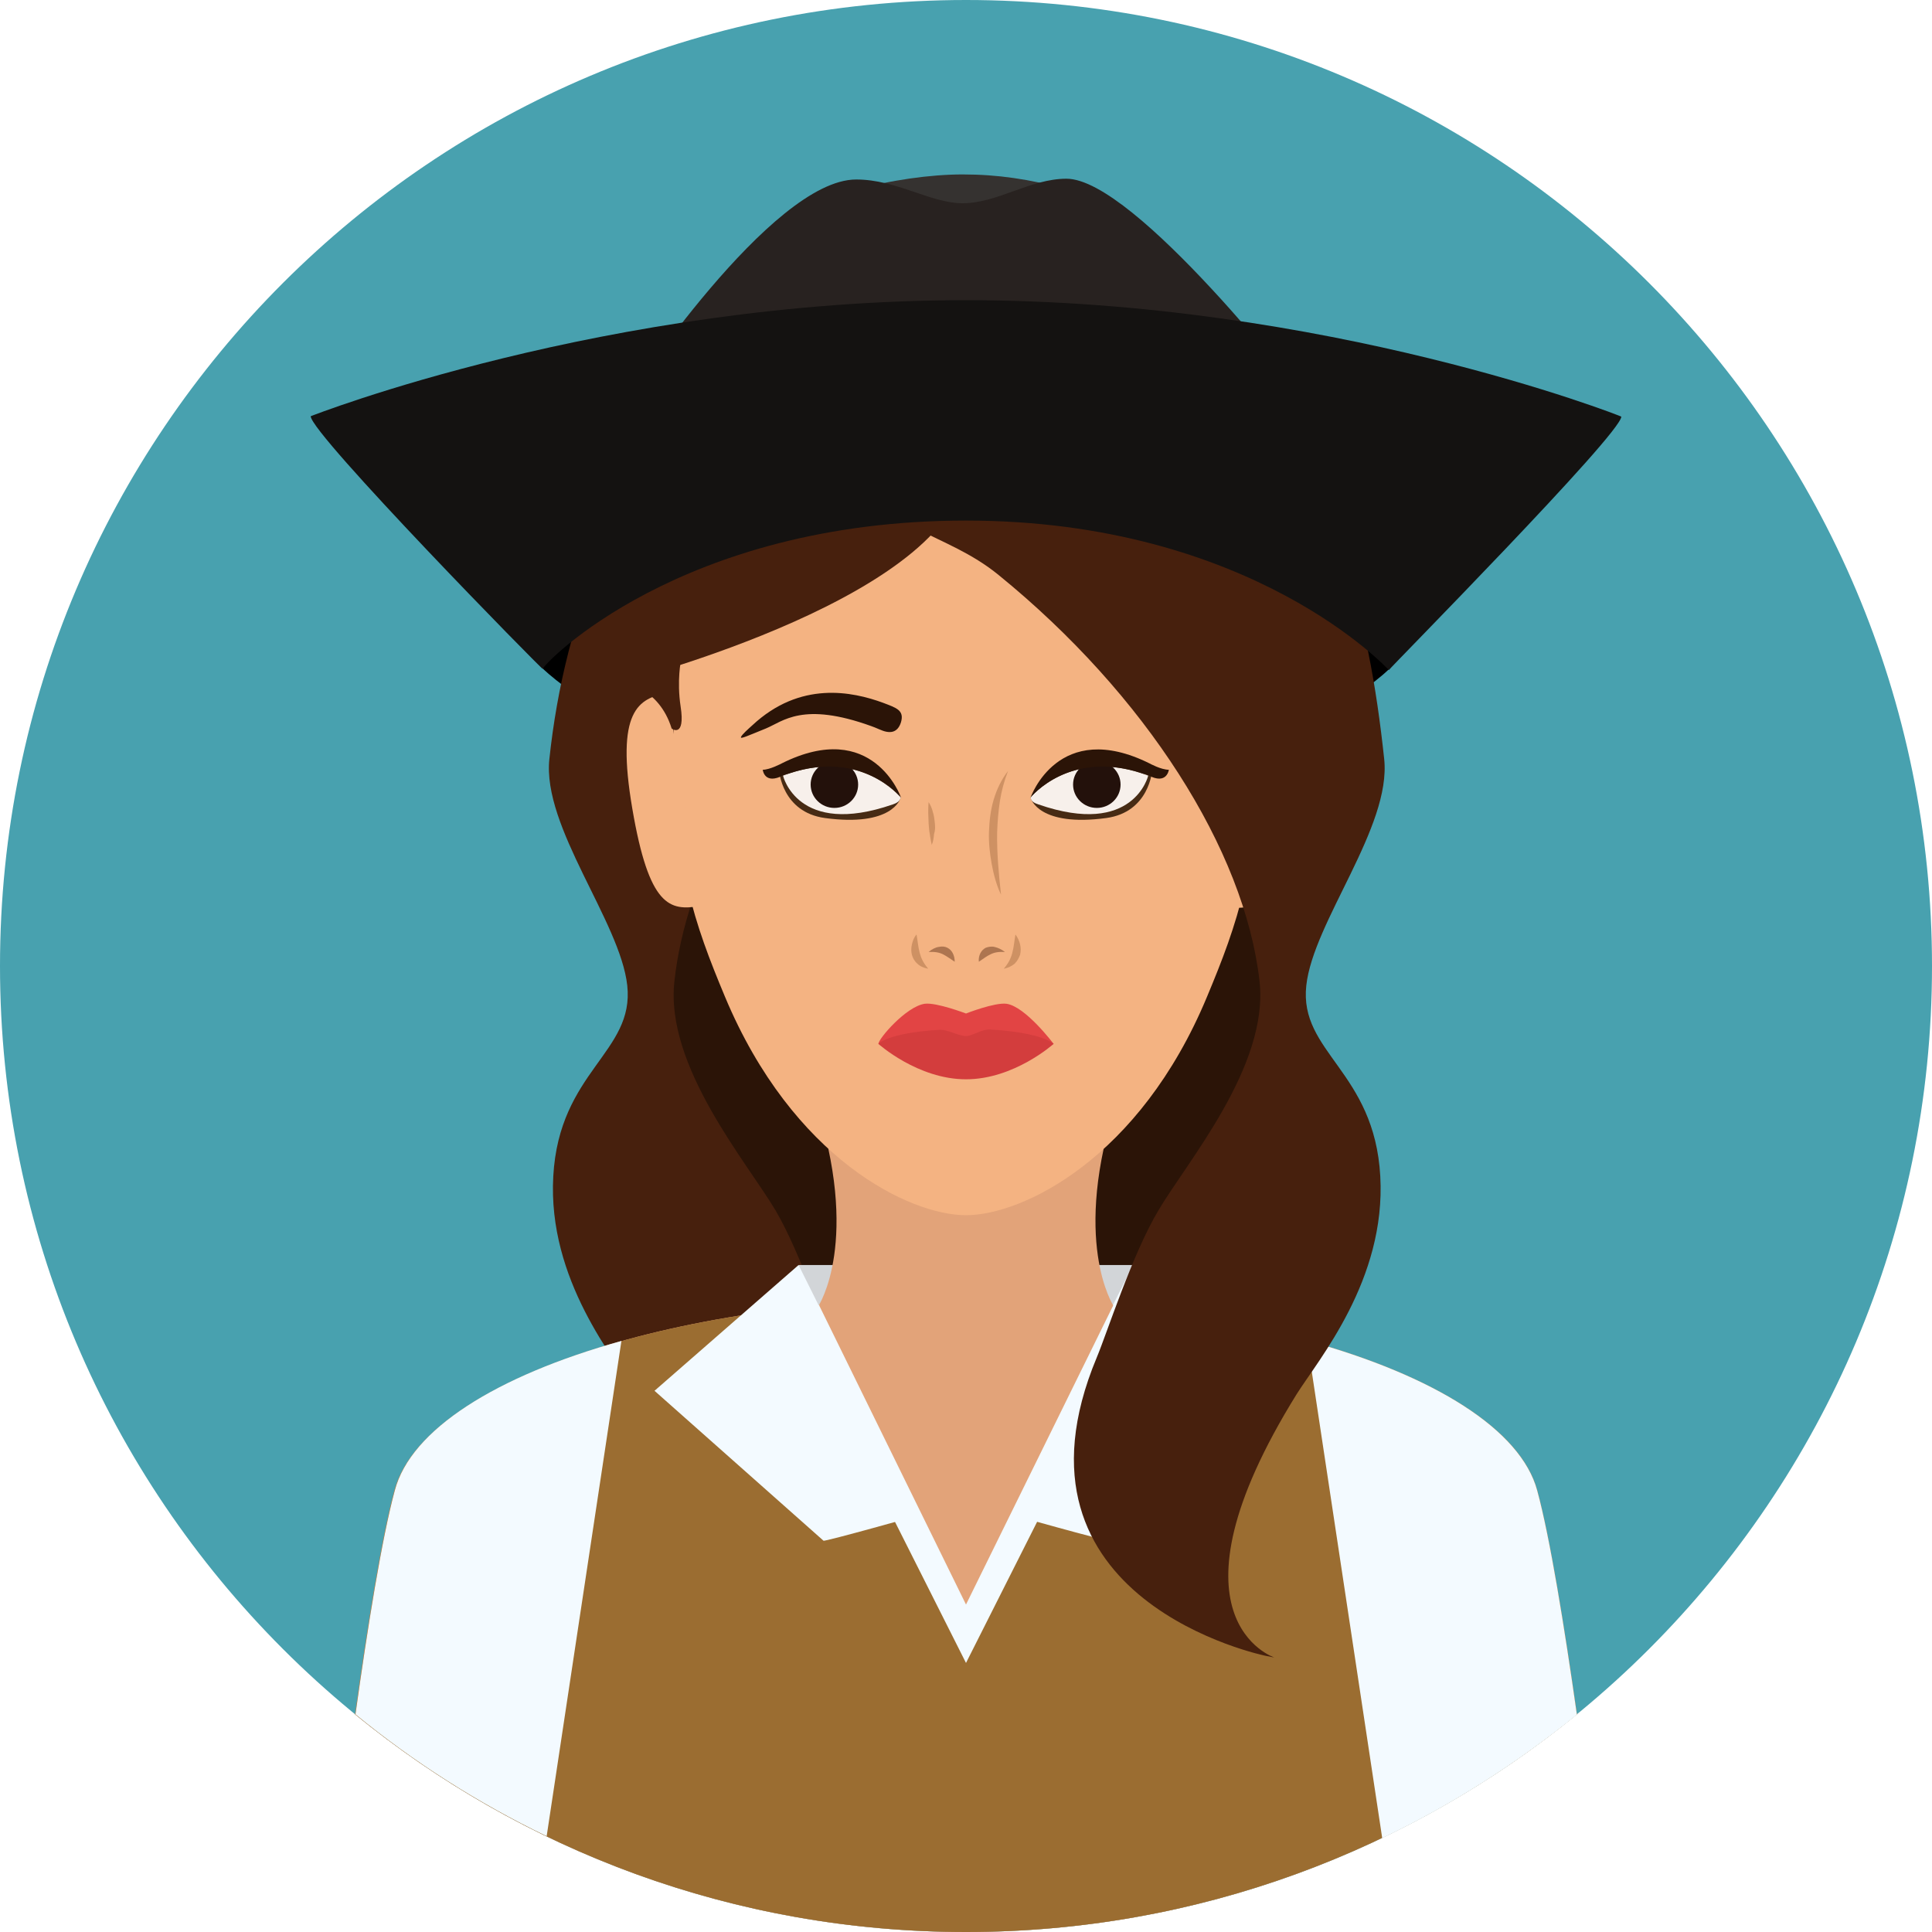 <?xml version="1.0" encoding="iso-8859-1"?>
<!-- Uploaded to: SVG Repo, www.svgrepo.com, Generator: SVG Repo Mixer Tools -->
<svg version="1.1" id="Layer_1" xmlns="http://www.w3.org/2000/svg" xmlns:xlink="http://www.w3.org/1999/xlink" 
	 viewBox="0 0 496.2 496.2" xml:space="preserve">
<path style="fill:#48A1AF;" d="M248.1,0C111.1,0,0,111.1,0,248.1s111.1,248.1,248.1,248.1s248.1-111.1,248.1-248.1S385.1,0,248.1,0z
	"/>
<path d="M248.1,115.6c-92.6,0-108.7,56.1-108.7,56.1s31.5,32,108.7,32s108.6-31.8,108.6-31.8S340.7,115.6,248.1,115.6z"/>
<rect x="168.3" y="153.1" style="fill:#2B1407;" width="160.5" height="255"/>
<path style="fill:#47200D;" d="M169.3,425.7c0,0,0.8-0.3,2.1-1c-0.1,0-0.1,0-0.1,0L169.3,425.7z M297.9,94.8l-107.5-5.7
	c-31.5,31.7-45.4,69.2-49.3,105.8c-1.9,17.5,18.2,41.8,20,58.2c1.9,17.2-17.5,22-19,49c-1.5,26.6,15.9,47.1,21.5,56
	c29.9,48.1,13.9,63,7.8,66.6c3.1-0.6,69.1-14.9,43.6-76.1c-2.6-6.2-9.2-26.5-15.8-37.7c-7.2-12.2-28.4-37-26-58.8
	C179.2,197,238.2,138.1,297.9,94.8z"/>
<rect x="205.1" y="324.9" style="fill:#D2D5D8;" width="85.8" height="31.5"/>
<g>
	<path style="fill:#E2A379;" d="M287,282.1h-77.8c12.1,36.6,1,53.3,1,53.3l26.9,6.1h22l26.9-6.1C286,335.4,274.9,318.7,287,282.1z"
		/>
	<path style="fill:#E2A379;" d="M247.9,317l-37.7,18.4c0,0,16.8,28.1,37.6,28.1s38.2-28.1,38.2-28.1L247.9,317z"/>
</g>
<path style="fill:#F4B382;" d="M248.1,92.6c-41.5,0-75.1,5.7-75.1,98.1c0,31.3,5.3,46.4,13.2,65.3c17.4,41.6,47.4,56.1,61.9,56.1
	s44.6-14.5,61.9-56.1c7.9-18.9,13.2-34,13.2-65.3C323.2,98.3,289.6,92.6,248.1,92.6z"/>
<path style="fill:#47200D;" d="M248.1,77.1L248.1,77.1c-48.7,0-88.3,5.7-88.3,98.1c0,0,88.2-22.6,88.2-56.2
	C248,118.1,248.1,77.1,248.1,77.1L248.1,77.1z"/>
<path style="fill:#CE9163;" d="M236.2,244.7c-0.4-1.5-0.5-3-0.8-4.7c-0.7,0.8-1,1.7-1.2,2.6c-0.2,0.9-0.2,1.8,0,2.6s0.7,1.7,1.4,2.3
	c0.7,0.7,1.7,1.1,2.8,1.3C237.2,247.4,236.6,246.2,236.2,244.7z"/>
<g>
	<path style="fill:#AD7550;" d="M244.7,244.8c-0.3-0.6-0.8-1.1-1.4-1.4c-0.6-0.3-1.3-0.4-2.2-0.2c-0.8,0.1-1.8,0.6-2.6,1.3
		c1.5-0.1,2.7,0.1,3.7,0.6s1.9,1.2,3,1.9C245.2,246.1,245,245.4,244.7,244.8z"/>
	<path style="fill:#AD7550;" d="M255.4,243.2c-0.8-0.2-1.6,0-2.2,0.2c-0.6,0.3-1.1,0.8-1.4,1.4c-0.3,0.6-0.5,1.3-0.4,2.2
		c1.1-0.7,1.9-1.4,3-1.9c1-0.5,2.1-0.7,3.7-0.6C257.2,243.8,256.3,243.4,255.4,243.2z"/>
</g>
<g>
	<path style="fill:#CE9163;" d="M262,242.6c-0.2-0.9-0.6-1.8-1.2-2.6c-0.3,1.7-0.4,3.2-0.8,4.7s-1,2.7-2.2,4.1
		c1.1-0.2,2.1-0.7,2.8-1.3c0.7-0.7,1.1-1.5,1.4-2.3C262.2,244.3,262.2,243.4,262,242.6z"/>
	<path style="fill:#CE9163;" d="M256.1,213.7c0.1-2.7,0.3-5.3,0.7-7.9c0.4-2.6,1.1-5.2,2.1-7.8c-1.7,2.2-2.9,4.7-3.7,7.4
		c-0.8,2.7-1.1,5.5-1.2,8.2c-0.1,2.8,0.2,5.5,0.7,8.3c0.5,2.7,1.2,5.4,2.4,7.9C256.5,224.4,256,219,256.1,213.7z"/>
	<path style="fill:#CE9163;" d="M240.1,211.4c-0.1-0.9-0.2-1.9-0.5-2.8c-0.2-0.9-0.6-1.8-1.1-2.6c-0.1,1-0.1,1.9-0.1,2.8
		c0,0.9,0.1,1.8,0.1,2.7c0.1,0.9,0.1,1.8,0.3,2.7c0.1,0.9,0.3,1.8,0.5,2.8c0.4-0.9,0.5-1.8,0.6-2.8
		C240.2,213.3,240.2,212.4,240.1,211.4z"/>
</g>
<path style="fill:#472B14;" d="M264.7,204.8c0,0.5,2.3,7.6,19.4,5.3c11.1-1.5,11.8-12.2,11.8-12.2
	C275.6,186.6,264.7,204.8,264.7,204.8z"/>
<path style="fill:#F7F0EB;" d="M264.7,204.8c0.1,1.1,1.1,1.5,2,1.8c24.5,8.5,28.2-7.4,28.2-7.4C275.1,191.7,264.7,204.8,264.7,204.8
	z"/>
<ellipse style="fill:#23110B;" cx="281.7" cy="201.5" rx="6.1" ry="6"/>
<path style="fill:#2B1407;" d="M295.3,196.1c-23.5-11.7-30.6,8.7-30.6,8.7s10-12.5,28.9-6.1c0.4,0,0.9,0.2,1.3,0.4
	c4.8,2.6,5.3-1.4,5.3-1.4C298.2,197.7,295.3,196.1,295.3,196.1z"/>
<path style="fill:#472B14;" d="M200.1,197.9c0,0,0.7,10.7,11.8,12.2c17.1,2.3,19.4-4.8,19.4-5.3
	C231.3,204.8,220.4,186.6,200.1,197.9z"/>
<path style="fill:#F7F0EB;" d="M201.1,199.2c0,0,3.7,15.9,28.2,7.4c0.9-0.3,1.9-0.8,2-1.8C231.3,204.8,220.8,191.7,201.1,199.2z"/>
<ellipse style="fill:#23110B;" cx="214.3" cy="201.5" rx="6.1" ry="6"/>
<g>
	<path style="fill:#2B1407;" d="M200.7,196.1c0,0-3,1.6-4.8,1.6c0,0,0.4,4,5.3,1.4c0.4-0.2,0.8-0.3,1.3-0.4
		c18.9-6.4,28.9,6.1,28.9,6.1S224.2,184.3,200.7,196.1z"/>
	<path style="fill:#2B1407;" d="M226.8,180.5c-7.9-2.9-21.3-5.7-33.6,5.8c-1,0.9-2.7,2.4-2.9,3s1.7-0.3,6.4-2.2
		c4.4-1.8,9.4-7,27.1-0.6c1.2,0.4,2.7,1.2,3.7,1.4c0.9,0.2,3,0.5,3.9-2.4C232.3,182.4,230.2,181.8,226.8,180.5z"/>
</g>
<path style="fill:#E24444;" d="M258.5,257.8c-3-0.4-10.4,2.5-10.4,2.5s-7.6-2.9-10.6-2.5c-4.8,0.7-11.9,9-11.9,10.3
	c0,0,10.1,5.2,22.5,5.2s22.5-5.2,22.5-5.2S263.4,258.5,258.5,257.8z"/>
<path style="fill:#D33D3D;" d="M254.2,264.4c-2-0.1-4.5,1.7-6.1,1.7c-1.9,0-4.8-1.8-7-1.6c-13.1,0.8-15.5,3.6-15.5,3.6
	s10.1,9.1,22.5,9.1s22.5-9.1,22.5-9.1S267.9,265.2,254.2,264.4z"/>
<path style="fill:#E2A379;" d="M285.9,335.4c0,0-8.9,17.3-38.1,17.3s-37.5-17.3-37.5-17.3s-7,54.7,37.9,54.7
	S285.9,335.4,285.9,335.4z"/>
<g>
	<path style="fill:#F4B382;" d="M171.5,178c-7.6,1.3-13.4,4.6-9.1,29.7c4.3,25.2,9.6,26.3,17.3,25L171.5,178z"/>
	<path style="fill:#F4B382;" d="M322.8,178l-8.1,54.8c7.6,1.3,13,0.1,17.3-25C336.2,182.6,330.4,179.3,322.8,178z"/>
</g>
<path style="fill:#47200D;" d="M174.8,181.4c-1-6.6,0.1-11.8,0.1-11.8l-15,5.6c0,0,9.3,1.2,12.6,11.9
	C172.4,187.1,176.1,189.8,174.8,181.4z"/>
<path style="fill:#E2A379;" d="M394.8,382.8c-7.3-27.3-69.9-49.3-147.1-49.3s-139.1,22.1-146.4,49.3c-3.3,12.2-7,35.2-10.1,57.5
	c42.7,34.9,97.4,55.9,156.9,55.9s114.1-21,156.9-55.9C401.8,417.9,398.1,394.9,394.8,382.8z"/>
<path style="fill:#9B6D31;" d="M394.8,382.8c-7.3-27.3-69.9-49.3-147.1-49.3s-139.1,22.1-146.4,49.3c-3.3,12.2-7,35.2-10.1,57.5
	c42.7,34.9,97.4,55.9,156.9,55.9s114.1-21,156.9-55.9C401.8,417.9,398.1,394.9,394.8,382.8z"/>
<g>
	<path style="fill:#F3FAFF;" d="M394.8,382.8c-4.2-15.6-26.4-29.5-59.1-38.5L355,472.1c18-8.6,34.7-19.3,50-31.7
		C401.8,417.9,398.1,394.9,394.8,382.8z"/>
	<path style="fill:#F3FAFF;" d="M101.4,382.8c-3.3,12.2-7,35.2-10.1,57.5c15,12.3,31.5,22.8,49.1,31.3l19.2-127.2
		C127.3,353.4,105.5,367.2,101.4,382.8z"/>
	<path style="fill:#F3FAFF;" d="M247.8,333.4c-15.9,0-31.2,0.9-45.5,2.7l45.8,91l45.8-90.9C279.4,334.4,263.9,333.4,247.8,333.4z"/>
	<path style="fill:#F3FAFF;" d="M205.1,324.9l-37,32.3l43.4,38.5c0.3,0.3,25.5-6.8,25.5-6.8L205.1,324.9z"/>
	<path style="fill:#F3FAFF;" d="M291,324.9l-32,63.9c0,0,25.2,7.1,25.5,6.8l43.4-38.5L291,324.9z"/>
</g>
<path style="fill:#47200D;" d="M335.5,253.1c1.8-16.4,21.9-40.7,20-58.2c-3.9-36.6-12.8-75.1-44.2-102.8c-8.2-7.2-18-15-63.3-15
	c0,0-33.1,18.8-26,44c4.3,15.3,20.7,15.3,34.5,26.6c37.6,30.6,63.2,70.5,67,104.4c2.4,21.8-18.8,46.5-26,58.8
	c-6.7,11.2-13.2,31.5-15.8,37.7c-26.2,62.7,43.5,76.7,43.5,76.7l2.1,0.4c0,0-30.1-9.9,5.7-67.6c5.6-8.9,23-29.4,21.5-56
	C353,275.1,333.6,270.3,335.5,253.1z"/>
<path style="fill:#353230;" d="M273.9,48.6c-9.5-2.6-17.7-3.8-26.7-3.8c-8.2,0-19,1.5-27.3,4c-21.9,0-58.6,56-58.6,56h173.6
	C334.9,104.9,291.5,48.6,273.9,48.6z"/>
<path style="fill:#282220;" d="M273.9,45.9c-9.3,0-17.7,6.3-26.7,6.3c-8.2,0-16.9-6.1-27.3-6.1c-21.9,0-58.6,56-58.6,56h173.6
	C334.9,102.1,291.5,45.9,273.9,45.9z"/>
<path style="fill:#141211;" d="M248.1,77.1c-92.6,0-168.3,29.8-168.3,29.8c0,4.5,59.6,65.3,59.6,64.9c0-1.1,35.2-38.1,108.7-38.1
	s108.6,38.4,108.6,38.4c0.2-0.5,59.7-60.7,59.7-65.1C416.4,106.9,340.7,77.1,248.1,77.1z"/>
<path style="fill:#E2A379;" d="M247.8,322.9c-28.2,0-37.4,12.4-37.4,12.4l37.7,76.8l37.8-76.8C285.9,335.3,275.9,322.9,247.8,322.9z
	"/>
</svg>